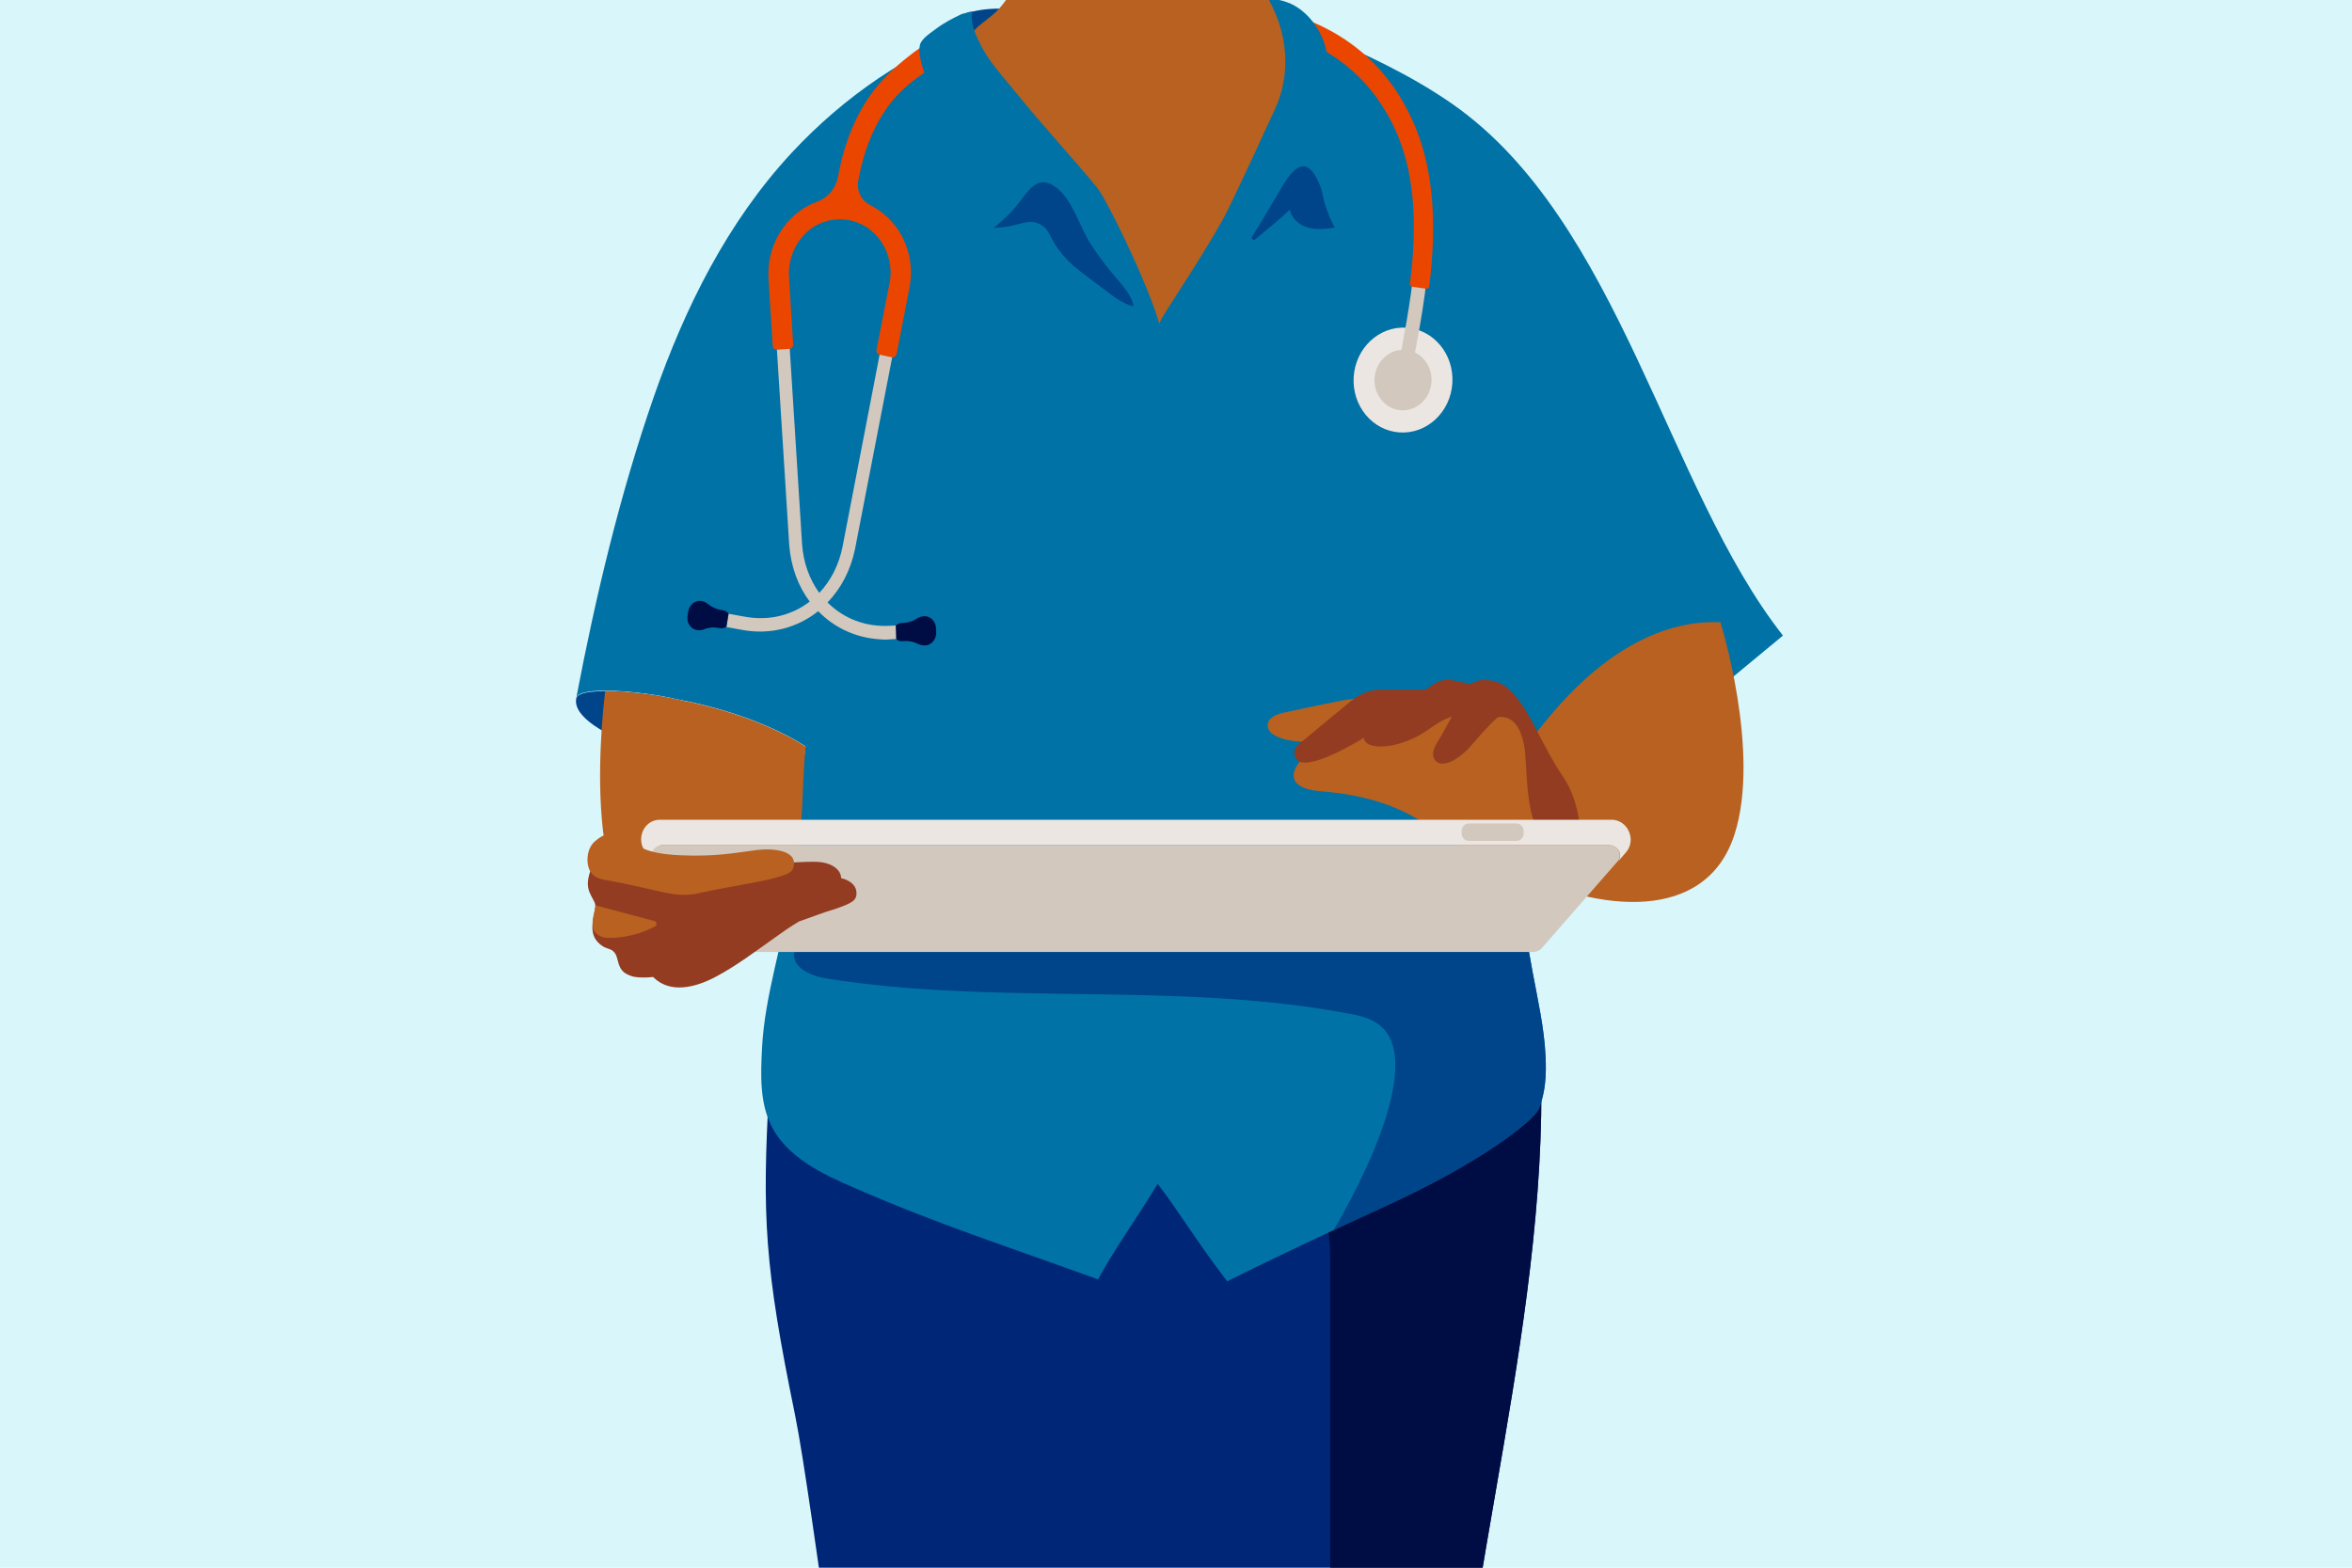 <?xml version="1.0" encoding="utf-8"?>
<!-- Generator: Adobe Illustrator 26.5.3, SVG Export Plug-In . SVG Version: 6.00 Build 0)  -->
<svg version="1.1" id="Layer_1" xmlns="http://www.w3.org/2000/svg" xmlns:xlink="http://www.w3.org/1999/xlink" x="0px" y="0px"
	 viewBox="0 0 1080 720" style="enable-background:new 0 0 1080 720;" xml:space="preserve">
<style type="text/css">
	.st0{fill:#D9F6FA;}
	.st1{clip-path:url(#SVGID_00000062873094677467776270000002000966344935143320_);}
	.st2{fill:#002677;}
	.st3{clip-path:url(#SVGID_00000158020219786550438430000014316644867112820374_);fill:#000C44;}
	.st4{clip-path:url(#SVGID_00000038387177409432167950000014509396296660260014_);}
	.st5{fill:#0072A6;}
	.st6{clip-path:url(#SVGID_00000078021842688293308740000000375640641756070077_);fill:#00448A;}
	.st7{clip-path:url(#SVGID_00000178898408178768258360000017050499043660951208_);fill:#00448A;}
	.st8{clip-path:url(#SVGID_00000068663585706626652310000013054559357599721890_);}
	.st9{fill:#EBE6E1;}
	.st10{fill:#D2C8BE;}
	.st11{fill:#EB4600;}
	.st12{clip-path:url(#SVGID_00000015342027002119871280000015287491276946818688_);fill:#00448A;}
	.st13{clip-path:url(#SVGID_00000029767954775511944700000001241491859130161039_);fill:#B86121;}
	.st14{clip-path:url(#SVGID_00000032641300262362694000000004116101890843212965_);fill:#B86121;}
	.st15{clip-path:url(#SVGID_00000009590106029561265760000018038717653270709648_);}
	.st16{fill:#000C44;}
	.st17{clip-path:url(#SVGID_00000037680519984529221810000012067298801275348126_);}
	.st18{fill:#B86121;}
	.st19{fill:#933C21;}
	.st20{clip-path:url(#SVGID_00000090977369555562084010000013280305879979422102_);}
	.st21{clip-path:url(#SVGID_00000144297956940353012930000004499668679495450012_);fill:#933C21;}
	.st22{clip-path:url(#SVGID_00000005246442075177186020000014524239497669874566_);fill:#B86121;}
	.st23{clip-path:url(#SVGID_00000099651960429062312650000001835980244113930384_);fill:#B86121;}
	.st24{clip-path:url(#SVGID_00000160148057506176243310000008315516718210823815_);fill:#0072A6;}
	.st25{clip-path:url(#SVGID_00000100343302606659038920000004011899954932663186_);fill:#00448A;}
	.st26{clip-path:url(#SVGID_00000096030604841162994670000015318998984642821265_);fill:#0072A6;}
	.st27{clip-path:url(#SVGID_00000180351716233273203570000011415933900759299006_);fill:#00448A;}
</style>
<g id="background">
	<rect class="st0" width="1080" height="720"/>
</g>
<g id="ILLUSTRATION">
	<g>
		<defs>
			<rect id="SVGID_1_" x="180" width="720" height="720"/>
		</defs>
		<clipPath id="SVGID_00000024701449754958080770000007941119379591347360_">
			<use xlink:href="#SVGID_1_"  style="overflow:visible;"/>
		</clipPath>
		<g style="clip-path:url(#SVGID_00000024701449754958080770000007941119379591347360_);">
			<g>
				<path id="XMLID_00000137819235475972096950000015444073139506305444_" class="st2" d="M374.9,454.3c-2-0.1-4.1-0.2-6,0.5
					c-2.2,0.8-3.9,2.7-5.4,4.6c-8.2,11.2-9.5,26-10.3,39.9c-3.4,59.9-2.1,82.4,11.9,150.7c8,39.4,27.5,201.3,33.1,201.3
					c22.5,0,245.9-2.3,267.1-2.3c5.4-122.9,47.9-248.4,41.9-371.3c-0.2-5.2-3.3-10.5-5.5-15.3C689.6,436.4,392.5,455.7,374.9,454.3z
					"/>
			</g>
			<g>
				<g>
					<defs>
						<path id="SVGID_00000078019464526658902140000000196272906663414187_" d="M374.9,454.3c-2-0.1-4.1-0.2-6,0.5
							c-2.2,0.8-3.9,2.7-5.4,4.6c-8.2,11.2-9.5,26-10.3,39.9c-3.4,59.9-2.1,82.4,11.9,150.7c8,39.4,27.5,201.3,33.1,201.3
							c22.5,0,245.9-2.3,267.1-2.3c5.4-122.9,47.9-248.4,41.9-371.3c-0.2-5.2-3.3-10.5-5.5-15.3
							C689.6,436.4,392.5,455.7,374.9,454.3z"/>
					</defs>
					<clipPath id="SVGID_00000165954115673052603850000003875079493987367074_">
						<use xlink:href="#SVGID_00000078019464526658902140000000196272906663414187_"  style="overflow:visible;"/>
					</clipPath>
					<path style="clip-path:url(#SVGID_00000165954115673052603850000003875079493987367074_);fill:#000C44;" d="M610.8,578.1
						c0,0.1,0,289.9,0,289.9c31.3,0,33.7,1,64.3-5.7c1.9-0.4,3.9-1,5.2-2.4c1.3-1.5,1.5-3.6,1.7-5.5c3-32.8,6.1-65.5,9.1-98.2
						c-0.3,3.1,63.1-309,29.3-305.9c5.5-0.5-88.4,10.7-111.4,26.8c-13.7,9.5-7.7,28.1-6.4,43C604.3,538.9,610.8,559.3,610.8,578.1z"
						/>
				</g>
			</g>
		</g>
	</g>
	<g>
		<defs>
			<rect id="SVGID_00000054267831584712636310000010080334014956405938_" x="180" width="720" height="720"/>
		</defs>
		<clipPath id="SVGID_00000031929500041976780850000014452302803514233990_">
			<use xlink:href="#SVGID_00000054267831584712636310000010080334014956405938_"  style="overflow:visible;"/>
		</clipPath>
		<g style="clip-path:url(#SVGID_00000031929500041976780850000014452302803514233990_);">
			<g>
				<path id="XMLID_00000071555549356939063950000003817917464689095849_" class="st5" d="M667.1,47.9c-19.3-13.5-40.7-23.3-62-32.5
					c-7.3-3.2-15.1-6.4-23-5.9c-5.9-12.5-9.1-28.4-6.8-56.2H469.4c2.5,29.2-1.2,45.3-7.7,58c-0.3-0.1-0.7-0.3-1.1-0.4
					c-3.4-1-6.9,0.1-10.2,1.3c-33.2,11.6-63,32.3-86.9,58c-29.5,31.8-49,71.1-63.2,111.8c-15.6,44.8-26.8,92-35.7,138.6
					c1.1-5.8,30.5-3.2,46.5,0.6c38.2,7.1,58.8,21.6,58.8,21.6c-3.2,22.1-3.5,44-6.5,64.7c-3.5,24.5-12.3,49.3-13.5,74.1
					c-0.6,12-1.1,24.7,4.3,35.5c7.3,14.5,23.3,22.1,38.2,28.5c38.5,16.8,68.9,26.4,111.8,42c8.5-15.5,16.4-25.8,27.4-43.9
					c9.7,12.7,17.5,25.9,31.9,44.8c20.9-10.5,52.1-25.2,73.4-34.9c43.3-19.8,67.3-38.9,69.6-44.2c3.2-7.4,3.6-16.1,3.2-24.1
					c-0.6-13.3-3.6-26.1-6-39.1c-2.5-13.6-4.8-27.2-5.5-41c-0.4-6.9-0.6-14.4,1.6-21.1c5-15,20.3-27.3,32.4-36.5
					c19.4-14.8,41.5-27.2,63.9-37l22.6-18.7C765.3,224,743.8,101.6,667.1,47.9z"/>
			</g>
			<g>
				<g>
					<defs>
						<path id="SVGID_00000020379150050076471470000003230434004342220184_" d="M667.1,47.9c-19.3-13.5-40.7-23.3-62-32.5
							c-7.3-3.2-15.1-6.4-23-5.9c-5.9-12.5-9.1-28.4-6.8-56.2H469.4c2.5,29.2-1.2,45.3-7.7,58c-0.3-0.1-0.7-0.3-1.1-0.4
							c-3.4-1-6.9,0.1-10.2,1.3c-33.2,11.6-63,32.3-86.9,58c-29.5,31.8-49,71.1-63.2,111.8c-15.6,44.8-26.8,92-35.7,138.6
							c1.1-5.8,30.5-3.2,46.5,0.6c38.2,7.1,58.8,21.6,58.8,21.6c-3.2,22.1-3.5,44-6.5,64.7c-3.5,24.5-12.3,49.3-13.5,74.1
							c-0.6,12-1.1,24.7,4.3,35.5c7.3,14.5,23.3,22.1,38.2,28.5c38.5,16.8,68.9,26.4,111.8,42c8.5-15.5,16.4-25.8,27.4-43.9
							c9.7,12.7,17.5,25.9,31.9,44.8c20.9-10.5,52.1-25.2,73.4-34.9c43.3-19.8,67.3-38.9,69.6-44.2c3.2-7.4,3.6-16.1,3.2-24.1
							c-0.6-13.3-3.6-26.1-6-39.1c-2.5-13.6-4.8-27.2-5.5-41c-0.4-6.9-0.6-14.4,1.6-21.1c5-15,20.3-27.3,32.4-36.5
							c19.4-14.8,41.5-27.2,63.9-37l22.6-18.7C765.3,224,743.8,101.6,667.1,47.9z"/>
					</defs>
					<clipPath id="SVGID_00000149342391317842234360000006279635110480317829_">
						<use xlink:href="#SVGID_00000020379150050076471470000003230434004342220184_"  style="overflow:visible;"/>
					</clipPath>
					<path style="clip-path:url(#SVGID_00000149342391317842234360000006279635110480317829_);fill:#00448A;" d="M667.9,423.3
						c-5.4-1.4-17.9,0.6-23.4-0.3c-23.5-3.7-47.5-2.6-71.3-1.6c-24.7,1.1-49.4,2.2-74.1,3.7c-44.9,2.7-89.7,6.8-134.4,12.3
						c-1.2,7,7.8,10.9,14.8,12c79.2,12.6,161,1.2,239.7,16.1c4.5,0.8,9.1,1.8,13,4.4c25.3,16.5-12.7,84.3-23.9,101.7
						c-3.2,4.9-7.9,12.7-14.5,13.4c8.4-1,120.2-58.5,121.4-69.6c1.5-14.2,10.1-46.8,0.2-60.3c-6.6-9-7.3-19.8-17.6-24.3
						C689,426.9,677.4,425.7,667.9,423.3z"/>
				</g>
			</g>
		</g>
	</g>
	<g>
		<defs>
			<rect id="SVGID_00000060005276460137236390000010245654024485005732_" x="180" width="720" height="720"/>
		</defs>
		<clipPath id="SVGID_00000075153728744950843820000008793148609223617669_">
			<use xlink:href="#SVGID_00000060005276460137236390000010245654024485005732_"  style="overflow:visible;"/>
		</clipPath>
		<path style="clip-path:url(#SVGID_00000075153728744950843820000008793148609223617669_);fill:#00448A;" d="M441.2,16.5
			c0.2-1.5,0.4-3,0.8-4.5c0.2-1,0.5-2,0.8-3c0.1-0.4,0.4-0.9,0.5-1.3c0.1-0.5,0.1-0.9,0.4-1.3c0.1-0.1,0.1-0.2,0.2-0.3
			s0.2-0.1,0.3-0.1c5.3-1.7,11.4-2.2,17-2c-0.3,0-1.9,2.2-2.2,2.6c-0.7,0.7-1.3,1.1-2.2,1.6c-2.2,1.1-4.1,2.9-6.2,4.2
			C447.7,14,444.5,16.2,441.2,16.5z"/>
	</g>
	<g>
		<defs>
			<rect id="SVGID_00000004506905958186757970000018101923181714315151_" x="180" width="720" height="720"/>
		</defs>
		<clipPath id="SVGID_00000007399197846362125900000000400387896521322886_">
			<use xlink:href="#SVGID_00000004506905958186757970000018101923181714315151_"  style="overflow:visible;"/>
		</clipPath>
		<g style="clip-path:url(#SVGID_00000007399197846362125900000000400387896521322886_);">
			
				<ellipse transform="matrix(6.359845e-02 -0.998 0.998 6.359845e-02 429.021 806.36)" class="st9" cx="644.2" cy="174.6" rx="24.1" ry="22.7"/>
			<path class="st10" d="M652.5,119.5c-0.8-0.1-1.6,0.2-2.3,0.8c-0.6,0.6-1,1.4-1,2.3c-0.8,13.7-6.1,39.9-6.1,40.1
				c-0.2,0.9,0,1.8,0.4,2.5c0.4,0.7,1.2,1.2,2,1.4c0.3,0.1,0.5,0.1,0.8,0.1c0.1,0,0.1,0,0.2,0c1.3-0.1,2.5-1.2,2.8-2.6
				c0.2-1.1,5.4-26.8,6.2-41.1C655.6,121.1,654.2,119.6,652.5,119.5z"/>
			
				<ellipse transform="matrix(6.359845e-02 -0.998 0.998 6.359845e-02 429.021 806.36)" class="st10" cx="644.2" cy="174.6" rx="13.9" ry="13.1"/>
			<path class="st11" d="M649,56.2c-11-24.9-30-41.6-56.4-49.8l-0.1-0.1c-0.6-0.2-1.1-0.3-1.4-0.4c-0.9-0.3-1.9-0.4-2.8-0.1
				c-1.4,0.5-2.5,1.6-3,3c-0.4,1.2-0.3,2.5,0.2,3.6c0.5,1.1,1.4,2,2.5,2.4c0.5,0.2,1.2,0.4,2.1,0.7c23.8,7.4,41,22.5,50.9,44.8
				c8.1,18.2,10.2,41.1,6.4,69.9c-0.1,0.7,0.4,1.4,1.1,1.5l6.3,0.9c0.7,0.1,1.4-0.4,1.5-1.2C660.1,100.7,657.8,76.1,649,56.2z"/>
		</g>
	</g>
	<g>
		<defs>
			<rect id="SVGID_00000103973947059862535040000009061837140330437300_" x="180" width="720" height="720"/>
		</defs>
		<clipPath id="SVGID_00000096026954055741350190000015196375835549980289_">
			<use xlink:href="#SVGID_00000103973947059862535040000009061837140330437300_"  style="overflow:visible;"/>
		</clipPath>
		<path style="clip-path:url(#SVGID_00000096026954055741350190000015196375835549980289_);fill:#00448A;" d="M264.6,320.8
			c1.2-6.4,37.5-2.5,51.3,1.9c13.8,4.3,50.6,32.2,29.3,32.2C323.8,354.8,261.4,337.6,264.6,320.8z"/>
	</g>
	<g>
		<defs>
			<rect id="SVGID_00000082353156620346679610000006845615234867573408_" x="180" width="720" height="720"/>
		</defs>
		<clipPath id="SVGID_00000149351429411820147960000005132153928971199875_">
			<use xlink:href="#SVGID_00000082353156620346679610000006845615234867573408_"  style="overflow:visible;"/>
		</clipPath>
		<path style="clip-path:url(#SVGID_00000149351429411820147960000005132153928971199875_);fill:#B86121;" d="M365.1,397.8
			c-5.3,21-19.4,34.7-60.8,29.6c-40.4-5-26.4-109.8-26.4-110c10.2,0,23.9,1.8,33.2,3.9c38.2,7.1,58.8,21.6,58.8,21.6
			C368.1,362.2,369,382.1,365.1,397.8z"/>
	</g>
	<g>
		<defs>
			<rect id="SVGID_00000060729725712980149540000008261493598693090729_" x="180" width="720" height="720"/>
		</defs>
		<clipPath id="SVGID_00000129923751925946264830000007264803718042185870_">
			<use xlink:href="#SVGID_00000060729725712980149540000008261493598693090729_"  style="overflow:visible;"/>
		</clipPath>
		<path style="clip-path:url(#SVGID_00000129923751925946264830000007264803718042185870_);fill:#B86121;" d="M575.3-46.6H469.4
			c1.6,18.9,2.2,37.2-11.5,51.5c-4,4.1-10.6,7.5-13.2,12.7c-3.8,7.5,1.6,12.8,5.8,19.4c17.9,28.2,40.8,51.8,56.7,81.3
			c5.1,9.4,9.4,19.2,13.8,28.9c3.4,7.6,4.7,11,12.8,7.2c23.9-11.2,37.3-50.4,46.7-72.7c8.3-19.6,15.8-39.7,22.1-60
			C586.5-3.2,570.8,6.2,575.3-46.6z"/>
	</g>
	<g>
		<defs>
			<rect id="SVGID_00000116915152516757517440000018080117636528599719_" x="180" width="720" height="720"/>
		</defs>
		<clipPath id="SVGID_00000010291276710216715760000014498582218031770774_">
			<use xlink:href="#SVGID_00000116915152516757517440000018080117636528599719_"  style="overflow:visible;"/>
		</clipPath>
		<g style="clip-path:url(#SVGID_00000010291276710216715760000014498582218031770774_);">
			
				<ellipse transform="matrix(0.997 -7.669650e-02 7.669650e-02 0.997 -8.793 27.925)" class="st10" cx="359.2" cy="128.4" rx="3" ry="1.2"/>
			<path class="st10" d="M403.8,293.6c-11-0.7-20.8-5.4-28.1-12.9c-9.5,7.6-21.9,11-34.9,8.6l-7.2-1.3l1-6.1l7.2,1.3
				c11.3,2.1,21.8-0.6,30-6.9c-5.3-7.1-8.6-15.9-9.4-25.9l-7.7-122.2c-0.1-1.6-0.1-3,0-4.6c1.2-18,15.9-31.8,33-30.7
				c17,1.1,29.9,16.6,28.8,34.7c-0.1,1.5-0.3,2.8-0.6,4.4l-23.3,120.2c-2,9.8-6.5,18.1-12.6,24.5c7.3,7.3,17.4,11.4,28.9,10.7
				l7.4-0.4l0.3,6.2l-7.4,0.4C407.4,293.8,405.5,293.8,403.8,293.6z M387.3,99.1c-13.8-0.9-25.8,10.3-26.7,24.9
				c-0.1,1.3-0.1,2.4,0,3.8l7.7,122.1c0.6,8.7,3.5,16.3,7.9,22.4c5.2-5.5,9-12.7,10.7-21.3l23.2-120.2c0.2-1.4,0.4-2.5,0.5-3.7
				C411.6,112.6,401.1,100,387.3,99.1z"/>
			<path class="st11" d="M399.6,94.2c-4.1-2-6.4-6.7-5.5-11.4c2.7-14.4,7.4-25.6,14.3-34.8c4.1-5.4,9.3-10,14.9-13.8
				c2.9-2,5.9-3.8,9-5.5c2.6-1.4,5.1-2.3,5.9-5.5c0.5-1.9,0.2-4.1-1-5.7c-0.4-0.5-0.9-1-1.4-1.3c-3.1-1.6-6.7,1.5-9.2,3.1
				c-3.2,2-6.4,4.2-9.4,6.6c-5.9,4.6-11.5,9.8-16.1,15.8c-8,10.6-13.3,23.3-16.3,39.5c-1,5.3-4.6,9.6-9.5,11.4
				c-12.2,4.4-21.4,16.2-22.4,30.7c-0.1,1.6-0.1,3.1,0,4.8l1.9,30.7c0.1,1.1,0.9,1.9,2,1.8l5.7-0.4c1-0.1,1.8-1,1.7-2.1l-1.9-30.7
				c-0.1-1.2-0.1-2.3,0-3.4c0.7-11.2,8.3-20.7,18.7-22.8c15.7-3.2,28.9,10,27.9,25.7c-0.1,1.1-0.2,2.2-0.5,3.4l-5.9,30.3
				c-0.2,1,0.4,2.1,1.4,2.3l5.6,1.2c1,0.2,2-0.5,2.2-1.5l5.9-30.4c0.3-1.6,0.5-3.1,0.6-4.6C419.2,113.1,411.4,100.1,399.6,94.2z"/>
			<path class="st16" d="M429.9,290.4l-0.1-1.9c-0.1-3-2.4-5.5-5.2-5.5c-0.1,0-0.3,0-0.4,0c-1.2,0.1-2.2,0.5-3.2,1.1
				c-1.9,1.3-4,1.9-6.2,2l-0.8,0c-1,0.1-1.9,0.5-2.7,1.2l0.2,6.2c0.7,0.7,1.7,1,2.7,1l1.2-0.1c2.2-0.1,4.3,0.4,6.3,1.4
				c0.8,0.4,1.7,0.6,2.6,0.6c0.3,0,0.5,0,0.8,0C427.9,296.2,430,293.4,429.9,290.4z"/>
			<path class="st16" d="M316,280.9l-0.3,1.9c-0.5,3,1.3,5.9,4,6.5c0.1,0,0.3,0.1,0.4,0.1c1.1,0.2,2.3,0,3.3-0.4
				c2.1-0.9,4.3-1,6.5-0.6l0.8,0.1c1,0.2,2-0.1,2.8-0.6l1-6.1c-0.6-0.8-1.5-1.4-2.5-1.5l-1.2-0.2c-2.2-0.4-4.1-1.4-5.9-2.8
				c-0.7-0.6-1.5-1-2.4-1.2c-0.3-0.1-0.5-0.1-0.8-0.1C319,275.7,316.5,277.9,316,280.9z"/>
		</g>
	</g>
	<g>
		<defs>
			<rect id="SVGID_00000088852785088046281710000006047904080296721293_" x="180" width="720" height="720"/>
		</defs>
		<clipPath id="SVGID_00000003811679553618666780000018121012368493205642_">
			<use xlink:href="#SVGID_00000088852785088046281710000006047904080296721293_"  style="overflow:visible;"/>
		</clipPath>
		<g style="clip-path:url(#SVGID_00000003811679553618666780000018121012368493205642_);">
			<path class="st18" d="M715.3,353.3c-10-14.2-14.8-24.1-14.8-24.1c-2.2-0.3-5.3-5.7-6.6-2.2s-16.2,1.3-16.2,1.3
				c-6-11.2-39.6,3.3-39.6,3.3l-7.6,7.8c-20.1-5.2-34.4,9-36.1,14.5c-1.7,5.2,2.2,8.7,12.1,9.5c10.9,0.9,30.7,3.4,47.4,14.7l0,0
				c25.5,19.2,50.2,23.9,59.5,16.8c0.7-0.5,1.4-1.2,2.1-2.1L715.3,353.3L715.3,353.3z"/>
			<path class="st18" d="M790,285.8c0,0,18.6,59.5,6.5,97.3c-13.1,41-62.2,35.9-101,16.8c0,0,7.8-62.5,9.9-63.5
				C707.4,335.4,741.2,283.6,790,285.8z"/>
			<path class="st18" d="M640.3,321.2c-4.2-2-19.4-0.4-23.9,0.5c-9.8,1.9-26,5.4-26,5.4c-11.4,2.1-8.5,8.4-6.1,10
				c6.1,4.3,18.5,4.1,30.3,3.1c5.9-0.5,9.2,1.3,9.2,1.3c9.3-2.4,21-9.7,21-9.7L640.3,321.2z"/>
			<path class="st19" d="M633.6,316.7c-4.6,0.2-9.1,1.9-12.8,4.9c-7.9,6.4-20.9,17.3-20.9,17.3c-3.6,2.9-7.8,5.4-4.2,10.2
				c4.9,4.8,25-6.4,37.9-14.8c5.1-3.3,21.5-17.6,21.5-17.6H633.6L633.6,316.7z"/>
			<path class="st19" d="M664.9,312.2c-3.6,0-6.1,1.6-8.6,3.4c-8.3,5.8-23.8,15.8-23.8,15.8c-3.8,2.6-7.6,3.7-6.1,8.3
				c2,5.3,17.5,4.1,30-5c11.3-8.2,15.5-5.7,15.5-5.7l9.7-13.1C681.6,315.9,668.1,312.2,664.9,312.2z"/>
			<path class="st19" d="M699.9,342.6c1.5,8.4,0.2,28.3,6.6,39.5l19.1,2.2c-0.2-12.6-4-22.1-8.2-28.1c-11-16.1-16.7-36-28.2-42.2v0
				c-1.6-0.9-3.6-1.5-6.2-1.6c-3.3-0.2-6.6,0.2-8.1,2.6c-4.1,6.6-10.7,18.5-13.1,22.9c-0.6,1-1.2,2-1.8,3c-1.9,3.1-3.1,6.6-0.3,9
				c3.3,2.5,10.3-0.8,16.7-8.5c6-7,11-12.1,11.8-12.1C692.8,328.9,697.8,331.3,699.9,342.6z"/>
		</g>
	</g>
	<g>
		<defs>
			<rect id="SVGID_00000137812062014685752730000014150412467410041770_" x="180" width="720" height="720"/>
		</defs>
		<clipPath id="SVGID_00000066481470955947339480000012778925007631717796_">
			<use xlink:href="#SVGID_00000137812062014685752730000014150412467410041770_"  style="overflow:visible;"/>
		</clipPath>
		<g style="clip-path:url(#SVGID_00000066481470955947339480000012778925007631717796_);">
			<path class="st10" d="M743.1,390.5c-1-1.4-2.5-2.4-4.5-2.4h-94.3H398.6h-94.3c-1.9,0-3.5,1-4.4,2.4c-1.1,1.6-0.9,3.9,0.4,5.4
				l35.9,41.3h367.9c1.5,0,3-0.7,4-1.9l34.5-39.5C744,394.4,744.2,392.1,743.1,390.5z"/>
			<path class="st9" d="M740.1,376.5H302.9c-4.7,0-8.5,4-8.5,9c0,2.2,0.8,4.3,2.1,5.9c0.1,0.1,1.6,1.8,3.9,4.5
				c-1.3-1.5-1.5-3.8-0.4-5.4c1-1.4,2.5-2.4,4.4-2.4h94.3h245.7h94.3c1.9,0,3.5,1,4.5,2.4c1.1,1.6,0.9,3.9-0.4,5.4
				c2.3-2.6,3.7-4.3,3.8-4.4c1.4-1.6,2.2-3.7,2.2-6C748.6,380.5,744.8,376.5,740.1,376.5z"/>
			<path class="st10" d="M674.5,386.2h21.8c1.8,0,3.3-1.5,3.3-3.3v-1.4c0-1.8-1.5-3.3-3.3-3.3h-21.8c-1.8,0-3.3,1.5-3.3,3.3v1.4
				C671.2,384.7,672.7,386.2,674.5,386.2z"/>
		</g>
	</g>
	<g>
		<defs>
			<rect id="SVGID_00000164490559648595923840000004255256093837406641_" x="180" width="720" height="720"/>
		</defs>
		<clipPath id="SVGID_00000061457957545479663540000004362817187976703360_">
			<use xlink:href="#SVGID_00000164490559648595923840000004255256093837406641_"  style="overflow:visible;"/>
		</clipPath>
		<path style="clip-path:url(#SVGID_00000061457957545479663540000004362817187976703360_);fill:#933C21;" d="M393.2,409.2
			c-0.4-2.8-3.1-5-7-5.9c0-0.2,0-0.3,0-0.5c-0.4-3.9-5.1-7-12-7c-7.9-0.2-28.8,1.8-28.8,1.8s-52.8,3.9-66.7-10c0,0-5.2,6-7.2,11.3
			c-3.4,8.7-0.5,11.2,1.5,15.5c0.5,1,0.4,2.2,0.2,3.3c-0.2,1.5-0.5,2.9-0.8,4.4c-0.6,3.2-0.7,6.7,1.2,9.5c1,1.4,2.3,2.5,3.7,3.3
			c1.8,0.9,3,0.9,4.2,1.9c2.9,2.5,1.4,6.8,5.2,9.9c1.5,1.1,3.5,1.7,4.4,1.9c2.8,0.5,6.1,0.4,8.8,0.1c0.2,0.2,0,0,0,0
			c7.9,8,19.8,4.6,28.4,0.1c9.7-5.1,18.5-11.8,27.4-18.1c3.6-2.6,7.3-5.2,11.2-7.5c5-1.7,11.2-4.2,16.8-5.8
			C391.4,414.7,393.8,413.5,393.2,409.2z"/>
	</g>
	<g>
		<defs>
			<rect id="SVGID_00000169542624652414796460000010646470585141539262_" x="180" width="720" height="720"/>
		</defs>
		<clipPath id="SVGID_00000019638889390536605700000008107410845491807144_">
			<use xlink:href="#SVGID_00000169542624652414796460000010646470585141539262_"  style="overflow:visible;"/>
		</clipPath>
		<path style="clip-path:url(#SVGID_00000019638889390536605700000008107410845491807144_);fill:#B86121;" d="M273.4,428.3
			c1.2,1.2,2.6,2.1,4.3,2.3c3.7,0.5,10-0.1,16.6-2.3c2.6-0.9,4.7-1.9,6.3-2.7l0.1,0c1.1-0.6,1-2.3-0.2-2.6l-27-7.2
			c-0.4,3-1.9,6.5-1.2,10.2C272.3,426.9,272.8,427.7,273.4,428.3C273.4,428.3,273.4,428.3,273.4,428.3z"/>
	</g>
	<g>
		<defs>
			<rect id="SVGID_00000164492935070810534630000013796562169890920354_" x="180" width="720" height="720"/>
		</defs>
		<clipPath id="SVGID_00000116920737070157978210000000159650686324094336_">
			<use xlink:href="#SVGID_00000164492935070810534630000013796562169890920354_"  style="overflow:visible;"/>
		</clipPath>
		<path style="clip-path:url(#SVGID_00000116920737070157978210000000159650686324094336_);fill:#B86121;" d="M292.5,387.7
			c0,0,2.8,4.4,19.9,5.1c16.1,0.7,24.3-1,35.1-2.4c6.3-0.8,19.9-0.4,16.6,8.7c-1.7,4.7-25.3,7-43.1,11.1
			c-11.6,2.6-17.7-1.6-43.4-6.1c-5.8-1-7-4-7.6-6.8c-0.4-1.8-0.8-7.6,3.4-11.1c1.8-1.5,4.8-3.9,8.4-2.6L292.5,387.7z"/>
	</g>
	<g>
		<defs>
			<rect id="SVGID_00000136382937424855494960000005408056873369426818_" x="180" width="720" height="720"/>
		</defs>
		<clipPath id="SVGID_00000028282679162837334330000013282381733464317571_">
			<use xlink:href="#SVGID_00000136382937424855494960000005408056873369426818_"  style="overflow:visible;"/>
		</clipPath>
		<path style="clip-path:url(#SVGID_00000028282679162837334330000013282381733464317571_);fill:#0072A6;" d="M444.6,5.6
			c0.7-0.2,1.1-0.2,2.1-0.4c-0.6,1.1-0.5,2.7-0.4,3.9c0.1,1.4,0.4,2.7,0.8,4.1c0.8,2.6,2.1,5.2,3.3,7.6c4,8,10.9,15.2,16.5,22.2
			c11.9,14.8,24.9,28.6,36.9,43.2c5.1,6.2,32.6,63,29.7,71.5c-2.4,1.2-5.4,0.4-7.5-1.3c-2.1-1.7-3.5-4.1-4.8-6.5
			c-8.5-15.4-18-30.3-26.6-45.7c-1.6-3.1-2.7-5.6-4.9-8.4c-1.8-2.3-4.4-6.5-7.2-7.7c-2.9-1.3-8.5,0-11.1,1.6c-3,1.9-4.8,5.4-7.7,7.5
			c-1,0.7-2.3,1.3-3.5,0.8c-0.5-0.2-1-0.5-1.4-0.9c-6.9-5.9-10.4-14.5-14.8-22.4c-4.7-8.4-9.3-16.8-13-25.7
			c-2.6-6.3-10.3-21.3-8.6-28.3c0.7-3,5-5.6,7.3-7.4c3.7-2.8,7.8-4.9,12-6.9C442.8,6.2,443.7,5.9,444.6,5.6z"/>
	</g>
	<g>
		<defs>
			<rect id="SVGID_00000081617361690586780820000010968166664921707137_" x="180" width="720" height="720"/>
		</defs>
		<clipPath id="SVGID_00000085217314713737373310000014952900414106446213_">
			<use xlink:href="#SVGID_00000081617361690586780820000010968166664921707137_"  style="overflow:visible;"/>
		</clipPath>
		<path style="clip-path:url(#SVGID_00000085217314713737373310000014952900414106446213_);fill:#00448A;" d="M472.5,102
			c2.5-0.2,4.9,0.4,7.3,2.6c1.8,1.7,2.6,4.1,3.8,6.2c1.3,2.2,2.8,4.4,4.5,6.4c3.5,4.1,7.8,7.4,12.1,10.6c2.6,2,5.3,4,8,6
			c3.8,2.9,7.7,5.8,12.3,6.9c-0.9-5.5-5.3-9.7-8.7-13.9c-4-4.7-7.7-9.7-11.1-14.9c-5.2-8.1-8.6-21.7-17.2-26.8
			c-7.5-4.5-11.5,2.8-16.4,9c-3,3.9-7,7.5-10.9,10.6c1.5-0.1,2.9-0.3,4.5-0.4C465.1,104,468.9,102.2,472.5,102z"/>
	</g>
	<g>
		<defs>
			<rect id="SVGID_00000055665463275097764280000017368680440572273045_" x="180" width="720" height="720"/>
		</defs>
		<clipPath id="SVGID_00000017515204175924966220000014709526177558186934_">
			<use xlink:href="#SVGID_00000055665463275097764280000017368680440572273045_"  style="overflow:visible;"/>
		</clipPath>
		<path style="clip-path:url(#SVGID_00000017515204175924966220000014709526177558186934_);fill:#0072A6;" d="M592.9,1.8
			c-2.6-1.2-7.2-2.6-10.4-2.1c8.8,15.6,10.4,34,3.1,50.1c-7,15.3-14.1,30.6-21.4,45.8c-6.4,13.4-28.4,46.5-30.5,50.2
			s-3.3,8.1-2.1,12.1c0.1,0.3,0.2,0.7,0.5,0.9c0.4,0.3,1,0.2,1.4,0c8.1-2.3,13.9-9.4,18.6-16.4c10-14.9,21.6-28.7,32.2-43.2
			c16.4-22.4,32.9-50,24-78.7C606.1,13.2,600.5,5.4,592.9,1.8z"/>
	</g>
	<g>
		<defs>
			<rect id="SVGID_00000152952602957206379020000004184676469057772940_" x="180" width="720" height="720"/>
		</defs>
		<clipPath id="SVGID_00000092437451659419453420000006002723555059879577_">
			<use xlink:href="#SVGID_00000152952602957206379020000004184676469057772940_"  style="overflow:visible;"/>
		</clipPath>
		<path style="clip-path:url(#SVGID_00000092437451659419453420000006002723555059879577_);fill:#00448A;" d="M586.1,90.2
			c4.7-8,12.5-23.6,20-5.1c0.6,1.5,1,3.1,1.3,4.7c1.1,5.2,3,10.1,5.5,14.7c-4.1,0.7-8.3,1.1-12.3,0c-4-1.1-7.7-4.2-8.3-8.3
			c-2.7,2.8-10.5,9.3-15.9,13.7c-0.9,0.7-2-0.3-1.4-1.3C578.7,102.7,583.8,94,586.1,90.2z"/>
	</g>
</g>
</svg>
